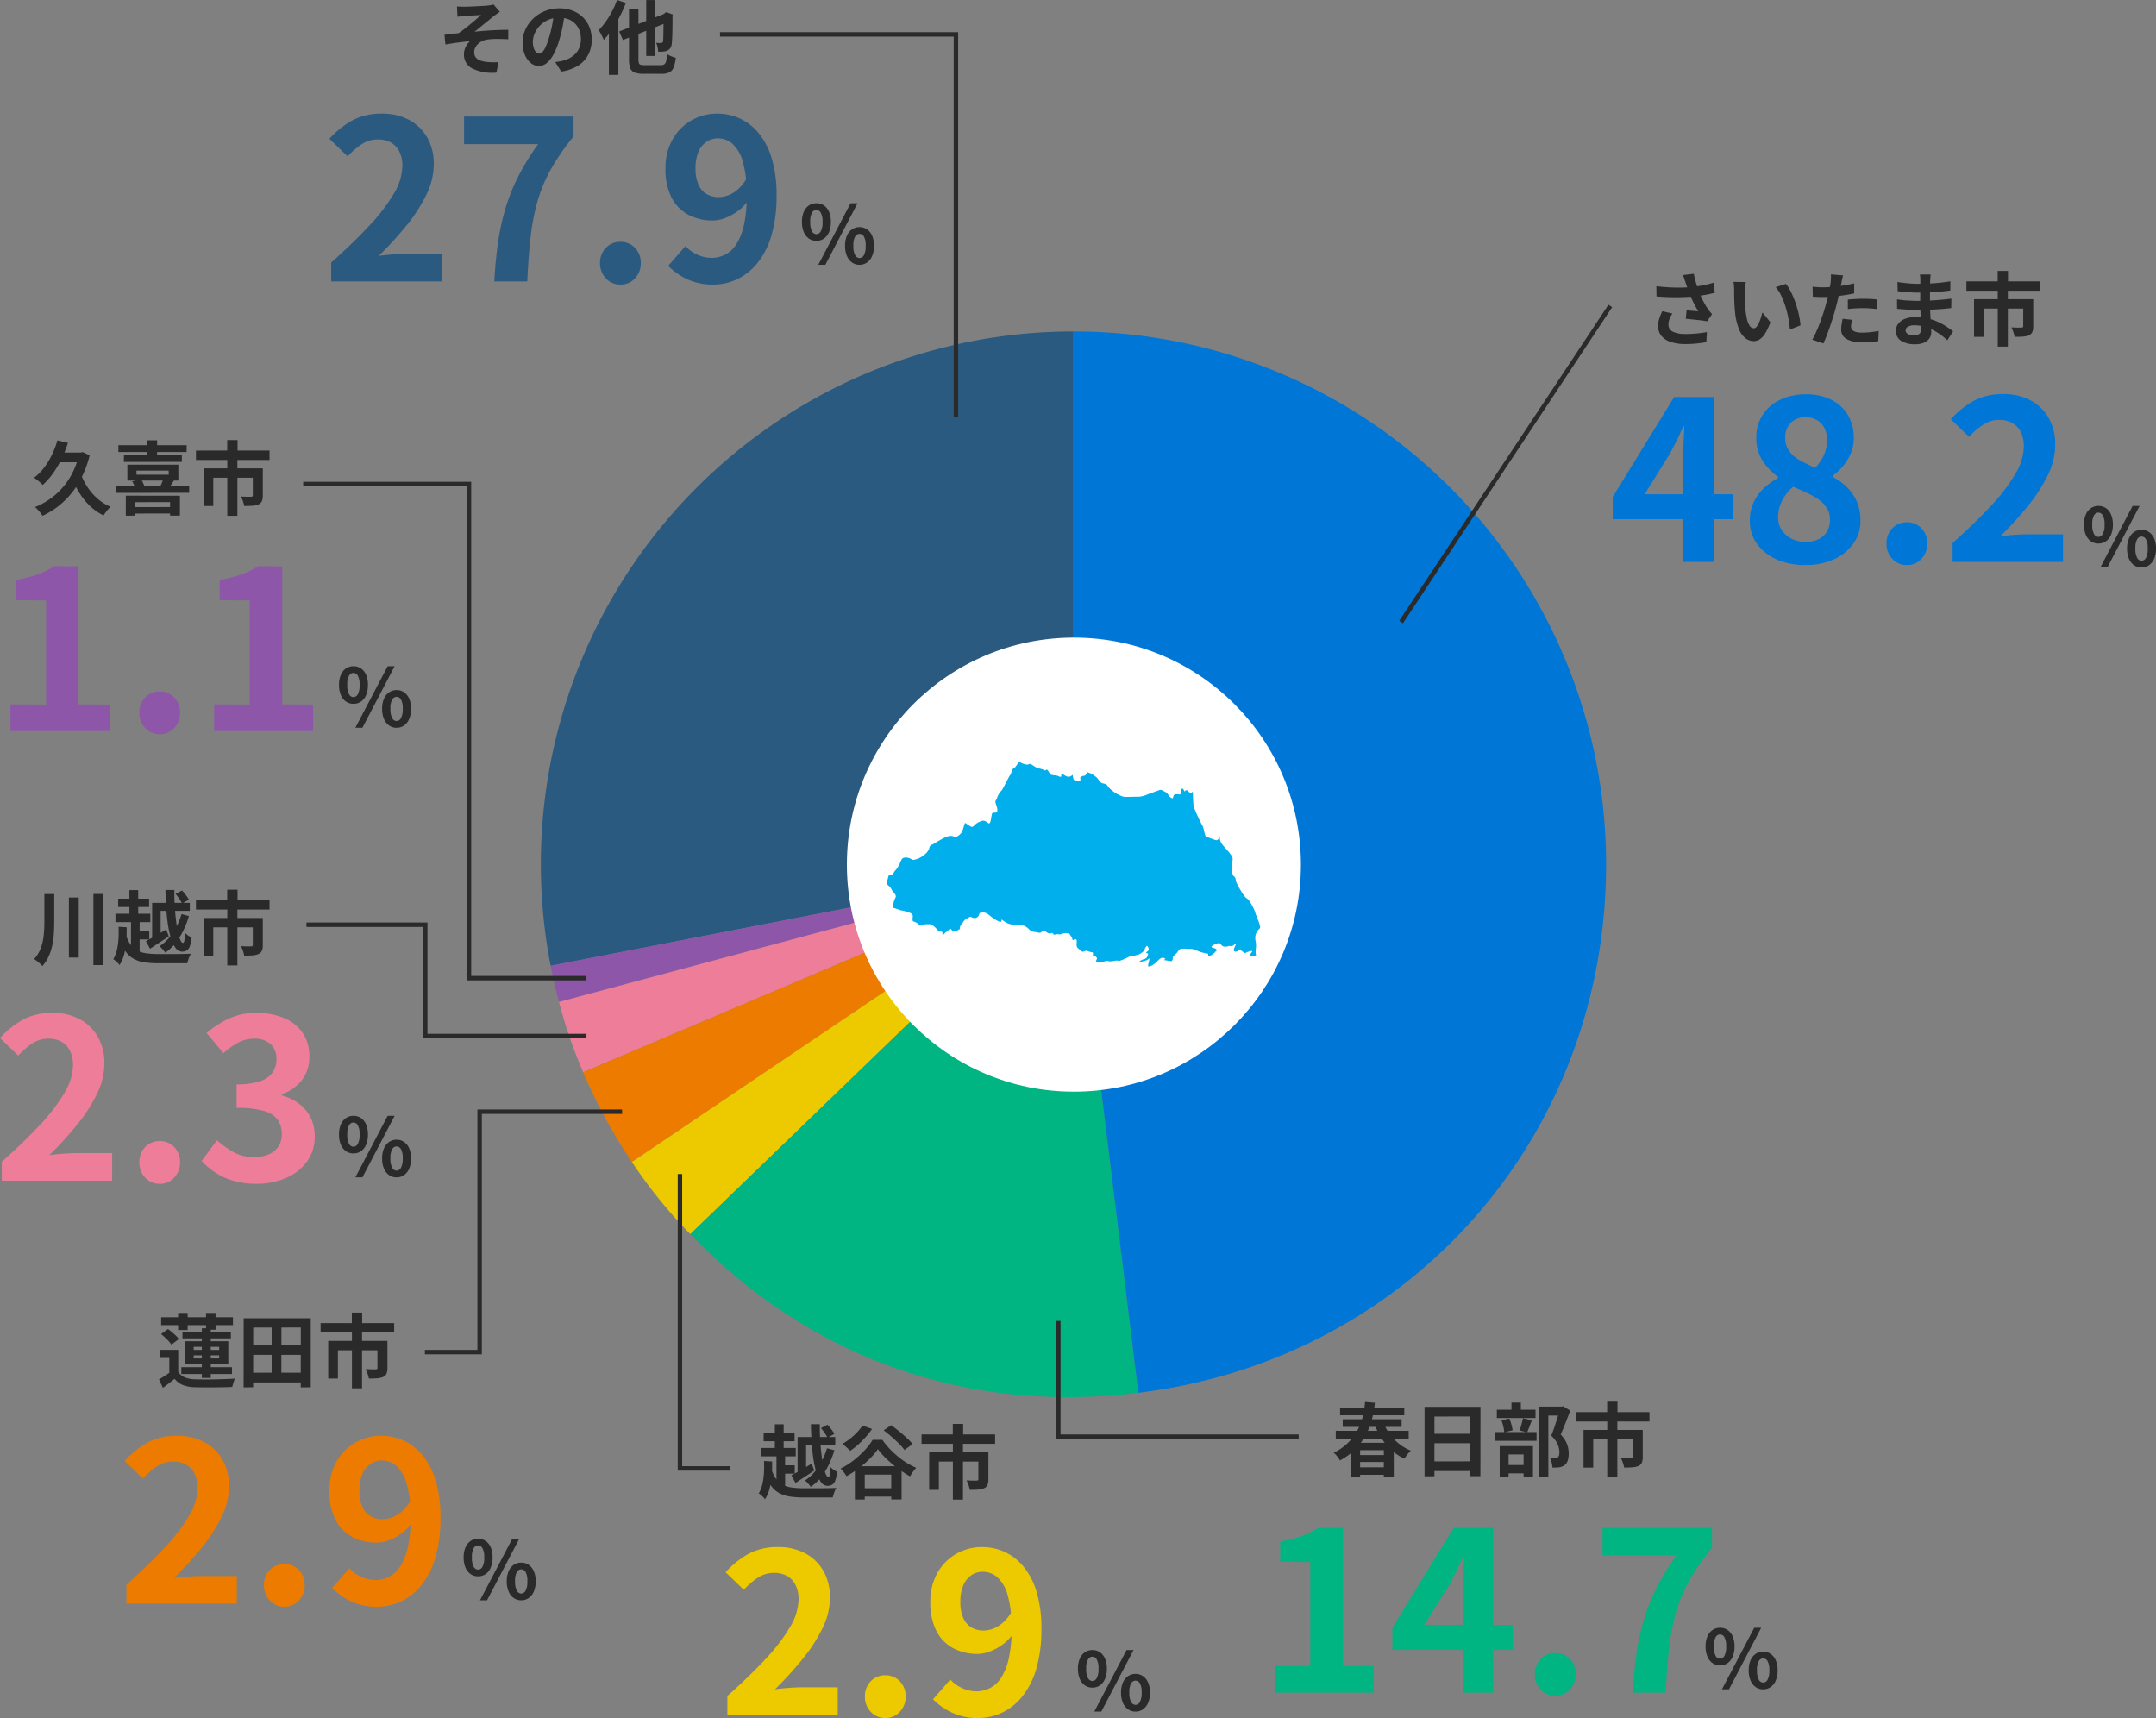 <svg xmlns="http://www.w3.org/2000/svg" xmlns:xlink="http://www.w3.org/1999/xlink" width="484.341" height="385.928" viewBox="0 0 484.341 385.928">
  <rect x="0" y="0" width="484.341" height="385.928" fill="#808080" stroke="none"/>
  <defs>
    <clipPath id="clip-path">
      <rect id="長方形_5789" data-name="長方形 5789" width="239.785" height="239.855" fill="none"/>
    </clipPath>
    <clipPath id="clip-path-2">
      <rect id="長方形_5800" data-name="長方形 5800" width="83.853" height="45.87" fill="#00afec"/>
    </clipPath>
  </defs>
  <g id="town_img" transform="translate(-523.75 -2590.772)">
    <g id="グループ_11972" data-name="グループ 11972">
      <g id="グループ_11935" data-name="グループ 11935" transform="translate(645 2665)" clip-path="url(#clip-path)">
        <path id="パス_50071" data-name="パス 50071" d="M119.926,119.9,2.47,142.736A119.655,119.655,0,0,1,119.926.25Z" transform="translate(-0.023 -0.023)" fill="#2b5a81"/>
        <path id="パス_50072" data-name="パス 50072" d="M119.926,119.9,2.47,142.736A119.655,119.655,0,0,1,119.926.25Z" transform="translate(-0.023 -0.023)" fill="none"/>
        <path id="パス_50073" data-name="パス 50073" d="M120.148,131.846,4.571,162.814c-.752-2.808-1.324-5.283-1.879-8.137Z" transform="translate(-0.244 -11.964)" fill="#8e56a8"/>
        <path id="パス_50074" data-name="パス 50074" d="M120.148,131.846,4.571,162.814c-.752-2.808-1.324-5.283-1.879-8.137Z" transform="translate(-0.244 -11.964)" fill="none"/>
        <path id="パス_50075" data-name="パス 50075" d="M120.335,131.846,10.194,178.6a109.678,109.678,0,0,1-5.436-15.785Z" transform="translate(-0.432 -11.964)" fill="#ed7d98"/>
        <path id="パス_50076" data-name="パス 50076" d="M120.335,131.846,10.194,178.6a109.678,109.678,0,0,1-5.436-15.785Z" transform="translate(-0.432 -11.964)" fill="none"/>
        <path id="パス_50077" data-name="パス 50077" d="M120.878,131.846l-99.2,66.909A119.627,119.627,0,0,1,10.736,178.6Z" transform="translate(-0.974 -11.964)" fill="#ed7b00"/>
        <path id="パス_50078" data-name="パス 50078" d="M120.878,131.846l-99.2,66.909A119.627,119.627,0,0,1,10.736,178.6Z" transform="translate(-0.974 -11.964)" fill="none"/>
        <path id="パス_50079" data-name="パス 50079" d="M121.97,131.846,35.9,214.965a108.782,108.782,0,0,1-13.126-16.209Z" transform="translate(-2.066 -11.964)" fill="#edc900"/>
        <path id="パス_50080" data-name="パス 50080" d="M121.97,131.846,35.9,214.965a108.782,108.782,0,0,1-13.126-16.209Z" transform="translate(-2.066 -11.964)" fill="none"/>
        <path id="パス_50081" data-name="パス 50081" d="M123.28,131.846l14.582,118.763c-38.567,4.735-73.662-7.692-100.654-35.644Z" transform="translate(-3.376 -11.964)" fill="#00b582"/>
        <path id="パス_50082" data-name="パス 50082" d="M123.28,131.846l14.582,118.763c-38.567,4.735-73.662-7.692-100.654-35.644Z" transform="translate(-3.376 -11.964)" fill="none"/>
        <path id="パス_50083" data-name="パス 50083" d="M131.87,119.9V.25A119.655,119.655,0,0,1,251.524,119.9c0,61.325-44.2,111.288-105.073,118.763Z" transform="translate(-11.966 -0.023)" fill="#0076d6"/>
        <path id="パス_50084" data-name="パス 50084" d="M131.87,119.9V.25A119.655,119.655,0,0,1,251.524,119.9c0,61.325-44.2,111.288-105.073,118.763Z" transform="translate(-11.966 -0.023)" fill="none"/>
      </g>
      <circle id="楕円形_107" data-name="楕円形 107" cx="51" cy="51" r="51" transform="translate(714 2734)" fill="#fff"/>
      <g id="グループ_11947" data-name="グループ 11947" transform="translate(723 2762)">
        <g id="グループ_11946" data-name="グループ 11946" transform="translate(0 0)" clip-path="url(#clip-path-2)">
          <path id="パス_50130" data-name="パス 50130" d="M68.087,6.965c-.116-.044-.366-.675-.8-.672s-.316.456-.457.211-.365-.745-.585-.557-.144,1.3-.439,1.285-1.058-.172-1.3.113-.212.872-.433.747a1.893,1.893,0,0,1-.75-.573,1.807,1.807,0,0,0-.847-.879c-.538-.267-.846-.55-1.274-.383-.443.165-1.845.67-2.615.942a5.524,5.524,0,0,1-2.012.545c-.722-.023-2.925.1-3.459,0a8.157,8.157,0,0,1-2.9-1.7c-.914-.846-.526-1.037-1.544-1.259s-.944-.775-1.5-1.306a5.423,5.423,0,0,0-2.085-1.232c-.211.062-.38.791-.794.791s-.944.357-.873.539c.068.159.068.6-.022.6s-1.112.112-1.379-.22-.211-1.187-.392-1.093a1.06,1.06,0,0,1-1.276.292c-.769-.337-1.04-.7-1.135-.511s.09.8-.411.6a2.936,2.936,0,0,0-1.021-.306c-.284,0-.961-.057-1.133-.3s-.6-1.185-.861-.943-.295.157-.732-.049c-.436-.222-.654-.125-1.352-.418s-1.163-.8-1.576-.844-.117.288-1.105.065S29.887-.195,29.569.1s-.62,1.021-1.089,1.276c-.455.271-.455.388-.46.622a2.536,2.536,0,0,1-.488,1.1c-.236.338-1.351,2.68-1.761,3.234a4.421,4.421,0,0,0-1.024,1.643c-.089.585-.58.529-.291,1.336.291.791.534,1.681.163,1.93-.353.244-.841-.131-1.006.31s-.273,2.178-.633,2.181-.745-.682-1.479-.593a4,4,0,0,0-1.982,1.143c-.3.36-.49.328-1.26-.195-.772-.538-.7-.589-.894.018a10.116,10.116,0,0,1-.56,1.639c-.222.366-1.14,1.183-1.566,1.039A2.006,2.006,0,0,0,14,16.555a8.2,8.2,0,0,0-2.082.937c-.874.46-1.479.916-1.834,1.042a.786.786,0,0,0-.554.728A2.793,2.793,0,0,1,8.7,20.535a6.173,6.173,0,0,1-1.648,1.093c-.745.236-1.232.429-1.5.186a2.345,2.345,0,0,0-1.654-.389c-.462.146-.488.193-.783.773A7.014,7.014,0,0,1,2,24.181c-.555.552-.532,1.013-.9,1.034-.353.025-.653-.151-.819.631-.167.764-.548,1.383.037,1.84s.55.657.889,1.177,1,.925.709,1.563a4.136,4.136,0,0,0-.507,2.1l-.033.167a14.94,14.94,0,0,1,1.644.545,10.7,10.7,0,0,1,2.351.672c.711.415.319.9.388,1.452s.13.316.517.515a2.586,2.586,0,0,1,.834.517.524.524,0,0,0,.709.133A6.17,6.17,0,0,1,9.552,36.4c.485-.037.652.163,1,.445a7.319,7.319,0,0,1,.968,1c.23.295.517.131.771.2s.155.519.2.642c.027.135.411-.053.543-.348s.033.13.773-.612.52,0,1.032.229,1.561-.515,1.561-.515a1.388,1.388,0,0,1,.341-1.051c.42-.452.48-.842,1.059-1.184s.946-.608,1.1-.466a1.39,1.39,0,0,0,1,.239,1.03,1.03,0,0,0,.741-.58c.163-.373.03-.629.685-.637a1.9,1.9,0,0,1,1.5.454,13.541,13.541,0,0,0,1.681,1.213c.209.13.873.52,1.112.4s-.116-.736.443-.313a4,4,0,0,0,2.1.947c1.137.187,1.453-.137,2.08.055a3.783,3.783,0,0,1,1.578.888,2.011,2.011,0,0,0,1.367.724c.578.025,1.11.341,1.447.054s.764-.507.9-.323.257.323.782.564.395-.16.822-.053.051.492.687.314.966.107,1.337-.1a2.427,2.427,0,0,1,1.789-.051c.315.236.156.264.475.631s.154.912.418.764.6-.394.759.033-.264,1.337.32,1.814.912.9,1.2.761.866-.269.915-.163a3.591,3.591,0,0,0,1.086.319c.292.06.135.554.126.66s.664.263.664.263.415.447.234.631-.267.815.14.714c.39-.111.856.163,1.357-.125a1.627,1.627,0,0,1,1.319-.109,8.762,8.762,0,0,0,1.522-.181c.608-.026.478.232,1.529-.209s1.323-.657,1.581-.732a12.533,12.533,0,0,0,2-.426c.448-.226,1.154-.684,1.258-1.047s.513-1.083.695-.814.389.849.181,1c-.213.164-.661.447-.422.53s.443.031.319.423-.3.837-.77.919-1.6.764-1.026.657a9.15,9.15,0,0,0,1.5-.369c.315-.131.682-.652.633-.209s-.529,1.731-.111,1.606a2.525,2.525,0,0,0,1.056-.469c.787-.483,1.316-1.425,1.92-1.473s.74.287.74.287-.663.213-.218.234,1.028.241,1.293.213.323.135.5-.257-.16-.606.577-1.186.687-1.18,1.372-1.312,1.5.08,2.057,0a3.371,3.371,0,0,1,1.553.424,9.2,9.2,0,0,0,2.228.634c.53-.024-.078.837.5.552a3.187,3.187,0,0,0,1.26-.837c.236-.343.713-.452.19-.766s-1.163-.241-.9-.58,1.553-.844,1.76-.685.612.715.842.713a1.644,1.644,0,0,0,1-.021c.448-.218.787.124,1.232-.206.453-.346.687-.48.531-.107s-.8,1.424-.078,1.5.735-.657,1.051-.442,1.1.92,1.263.738,1.683-.656,1.467-.318-.81,1.044-.26,1.048.808.2,1.117-.1c-.011-.137-.028-.283-.056-.474-.13-.9.259-1.552-.062-2.974a2.825,2.825,0,0,1,.975-2.7c.383-.386-.9-2.967-1.024-3.543s-1.29-2.906-1.87-3.169-1.8-2.447-2.251-3.352-.063-1.1-.713-1.675-.382-2.773-.245-3.674-1.293-2.13-2.255-3.352c-.842-1.075-.609-1.794-.534-1.961-.048.112-.46.986-.88.925-.46-.069-1.936-.714-2.26-.782s-.511-1.8-.769-2.318a35.888,35.888,0,0,1-2.057-4.456c-.131-.768-.186-3.344-.186-3.344s-.527.408-.648.358" transform="translate(0 0)" fill="#00afec"/>
        </g>
      </g>
    </g>
    <g id="グループ_11971" data-name="グループ 11971">
      <g id="グループ_11970" data-name="グループ 11970">
        <path id="パス_50144" data-name="パス 50144" d="M-35.6-12.78q-.108-.306-.252-.756t-.324-.9l2.43-.288q.144.7.324,1.395t.4,1.35q.216.657.432,1.233a18.2,18.2,0,0,0,.981,2.187,15.991,15.991,0,0,0,1,1.683q.234.342.477.639t.5.567l-1.116,1.62q-.378-.072-.954-.153t-1.251-.153l-1.35-.144q-.675-.072-1.233-.108l.18-1.908q.45.036.954.081t.945.081q.441.036.729.054-.324-.522-.684-1.188t-.7-1.4q-.342-.729-.63-1.467-.288-.756-.495-1.368T-35.6-12.78Zm-6.552.846q1.674.2,3.15.27t2.754.036q1.278-.036,2.34-.162.828-.108,1.611-.234t1.548-.306q.765-.18,1.449-.4l.288,2.268q-.594.162-1.287.306t-1.431.261q-.738.117-1.458.207-1.818.2-4,.234t-4.932-.18Zm3.6,6.138A6.618,6.618,0,0,0-39.2-4.563a3.29,3.29,0,0,0-.234,1.2,1.726,1.726,0,0,0,.99,1.647,6.269,6.269,0,0,0,2.826.513,25.709,25.709,0,0,0,2.673-.126q1.2-.126,2.151-.306L-30.924.63q-.756.144-1.971.288a24.783,24.783,0,0,1-2.871.144A10.171,10.171,0,0,1-38.934.585,4.454,4.454,0,0,1-41.022-.783,3.36,3.36,0,0,1-41.76-2.97,5.582,5.582,0,0,1-41.517-4.6a10.594,10.594,0,0,1,.711-1.719ZM-22.05-12.87a6.832,6.832,0,0,0-.117.738q-.045.414-.072.81t-.027.648q-.018.594-.009,1.224t.036,1.287q.027.657.081,1.3a17.309,17.309,0,0,0,.36,2.286,4.606,4.606,0,0,0,.612,1.539,1.124,1.124,0,0,0,.954.549.824.824,0,0,0,.6-.342,3.538,3.538,0,0,0,.54-.891,10.578,10.578,0,0,0,.432-1.161q.189-.612.333-1.152l1.8,2.2A14.221,14.221,0,0,1-17.7-1.341,4.229,4.229,0,0,1-18.918-.009,2.481,2.481,0,0,1-20.286.4a3.046,3.046,0,0,1-1.845-.648,4.924,4.924,0,0,1-1.485-2.1A13.844,13.844,0,0,1-24.48-6.21q-.09-.828-.135-1.746T-24.669-9.7q-.009-.828-.009-1.368,0-.378-.036-.9a9.2,9.2,0,0,0-.108-.936Zm9,.414a8.945,8.945,0,0,1,.972,1.494,18.327,18.327,0,0,1,.864,1.89q.4,1.008.7,2.061t.5,2.052a15.238,15.238,0,0,1,.243,1.827l-2.376.918q-.09-1.1-.324-2.394a23.537,23.537,0,0,0-.63-2.61A18.206,18.206,0,0,0-14.049-9.7a8.6,8.6,0,0,0-1.287-2.016ZM-.2-14.364q-.108.36-.216.882t-.162.81q-.126.612-.315,1.494T-1.3-9.306q-.225.99-.459,1.89Q-2-6.462-2.34-5.355t-.729,2.25q-.387,1.143-.783,2.178T-4.626.918l-2.5-.846q.4-.684.846-1.665t.873-2.115q.423-1.134.783-2.25t.612-2.07q.18-.63.342-1.3t.288-1.3q.126-.63.225-1.179t.153-.963q.054-.5.072-1.008a5.546,5.546,0,0,0-.018-.81Zm-4.59,2.682q1.1,0,2.286-.108T-.108-12.1q1.206-.2,2.394-.468v2.25q-1.116.252-2.376.432T-2.574-9.6q-1.224.1-2.25.1-.648,0-1.17-.027T-7-9.576l-.054-2.25q.7.072,1.206.108T-4.788-11.682ZM.864-8.928Q1.62-9,2.538-9.054T4.32-9.108q.774,0,1.575.036t1.593.126l-.054,2.16q-.666-.09-1.467-.153T4.338-7q-.918,0-1.773.045T.864-6.8Zm.972,4.536a7.85,7.85,0,0,0-.18.783,4.126,4.126,0,0,0-.072.711,1.191,1.191,0,0,0,.126.54,1.194,1.194,0,0,0,.4.441,2.127,2.127,0,0,0,.747.3,5.546,5.546,0,0,0,1.2.108,17.363,17.363,0,0,0,1.845-.1q.927-.1,1.9-.279L7.7.414Q6.948.5,6.03.585t-2,.081A6.592,6.592,0,0,1,.567-.081,2.36,2.36,0,0,1-.63-2.2,7.341,7.341,0,0,1-.522-3.438q.108-.63.216-1.17Zm17.64-10.17q-.036.27-.063.6t-.045.675q-.018.36-.036.963T19.314-11v2.7q0,.756.036,1.683t.1,1.872q.063.945.108,1.764T19.6-1.62a2.508,2.508,0,0,1-.4,1.377,2.676,2.676,0,0,1-1.179.981,4.723,4.723,0,0,1-1.971.36A5.641,5.641,0,0,1,12.78.306a2.561,2.561,0,0,1-1.116-2.214,2.574,2.574,0,0,1,.531-1.611,3.489,3.489,0,0,1,1.53-1.089A6.466,6.466,0,0,1,16.11-5a11.6,11.6,0,0,1,2.763.315,12.273,12.273,0,0,1,2.349.819,14.528,14.528,0,0,1,1.89,1.062q.828.558,1.4,1.008L23.22.216A15.909,15.909,0,0,0,21.771-.99a12.592,12.592,0,0,0-1.746-1.08,10.717,10.717,0,0,0-2-.783,8.152,8.152,0,0,0-2.223-.3,2.715,2.715,0,0,0-1.449.324.933.933,0,0,0-.513.792.884.884,0,0,0,.216.594,1.306,1.306,0,0,0,.63.378,3.649,3.649,0,0,0,1.044.126,2.864,2.864,0,0,0,.837-.108,1,1,0,0,0,.549-.4,1.418,1.418,0,0,0,.2-.81q0-.4-.027-1.134t-.063-1.629q-.036-.891-.072-1.755T17.118-8.3q0-.648.009-1.359t.009-1.413q0-.7.009-1.287t.009-.963q0-.252-.027-.621a4.647,4.647,0,0,0-.081-.621Zm-7.47,1.692q.486.072,1.08.144t1.215.135q.621.063,1.179.09t.972.027q1.836,0,3.663-.117t3.789-.441l-.018,2.07q-.918.126-2.124.234t-2.565.171q-1.359.063-2.727.063-.558,0-1.377-.045t-1.629-.126q-.81-.081-1.4-.153Zm-.09,3.888q.432.072,1.026.144t1.215.108q.621.036,1.179.063t.918.027q1.674,0,3.033-.072t2.547-.18Q23.022-9,24.12-9.144L24.1-7.02q-.936.108-1.809.18t-1.782.126q-.909.054-1.953.072t-2.34.018q-.522,0-1.3-.027t-1.575-.081q-.8-.054-1.413-.126Zm22.608-6.39h2.322v3.654H34.524Zm.018,4.338H36.81V1.638H34.542ZM27.5-13.014H44.028v2.106H27.5Zm1.71,4H41.076v2.106H31.392V-.558H29.214Zm11.052,0h2.25V-2.9a3.18,3.18,0,0,1-.207,1.251,1.426,1.426,0,0,1-.765.729,4.083,4.083,0,0,1-1.359.306q-.783.054-1.845.054a6.1,6.1,0,0,0-.288-1.08,9.233,9.233,0,0,0-.432-1.044l.909.036q.459.018.828.018h.495a.694.694,0,0,0,.324-.081.279.279,0,0,0,.09-.243Z" transform="translate(938 2667)" fill="#2a2a2a"/>
        <path id="パス_50143" data-name="パス 50143" d="M16.85,0V-22.75q0-1.6.1-3.825t.2-3.875H16.9q-.65,1.5-1.4,3T13.95-24.4L8.2-15.2H28.1v5.6H1.05v-5l13.8-22.45H23.7V0Zm27.4.7A15.421,15.421,0,0,1,37.9-.55a10.7,10.7,0,0,1-4.425-3.5A8.572,8.572,0,0,1,31.85-9.2a9.665,9.665,0,0,1,.875-4.225A10.492,10.492,0,0,1,35.05-16.6a14.712,14.712,0,0,1,3.15-2.25v-.25a13.365,13.365,0,0,1-3.5-3.675,9.169,9.169,0,0,1-1.4-5.075,9.232,9.232,0,0,1,1.45-5.2,9.559,9.559,0,0,1,3.975-3.4,13.178,13.178,0,0,1,5.725-1.2,12.4,12.4,0,0,1,5.7,1.225A9.038,9.038,0,0,1,53.875-33,9.887,9.887,0,0,1,55.2-27.8a8.657,8.657,0,0,1-.675,3.4,11.154,11.154,0,0,1-1.75,2.875A12.927,12.927,0,0,1,50.45-19.35v.25a13.225,13.225,0,0,1,3.15,2.25,10.38,10.38,0,0,1,2.25,3.225A10.64,10.64,0,0,1,56.7-9.2a8.6,8.6,0,0,1-1.575,5.05A10.693,10.693,0,0,1,50.75-.6,15.287,15.287,0,0,1,44.25.7Zm2.3-21.85a10.251,10.251,0,0,0,2-3,8.2,8.2,0,0,0,.65-3.2,6.008,6.008,0,0,0-.575-2.675A4.229,4.229,0,0,0,46.95-31.85a5.12,5.12,0,0,0-2.65-.65,4.542,4.542,0,0,0-3.2,1.2,4.462,4.462,0,0,0-1.3,3.45,4.9,4.9,0,0,0,.875,2.925,7.358,7.358,0,0,0,2.425,2.1A33.36,33.36,0,0,0,46.55-21.15ZM44.4-4.5a6.579,6.579,0,0,0,2.825-.575,4.435,4.435,0,0,0,1.925-1.7,4.961,4.961,0,0,0,.7-2.675,4.934,4.934,0,0,0-.625-2.525,6.4,6.4,0,0,0-1.725-1.9A14.652,14.652,0,0,0,44.9-15.4q-1.5-.7-3.3-1.5a10.092,10.092,0,0,0-2.45,3.025A8.083,8.083,0,0,0,38.2-10a5.024,5.024,0,0,0,.825,2.875A5.693,5.693,0,0,0,41.25-5.2,6.946,6.946,0,0,0,44.4-4.5ZM67.15.7a4.307,4.307,0,0,1-3.3-1.4,4.815,4.815,0,0,1-1.3-3.4,4.77,4.77,0,0,1,1.3-3.45,4.385,4.385,0,0,1,3.3-1.35A4.326,4.326,0,0,1,70.4-7.55,4.77,4.77,0,0,1,71.7-4.1,4.815,4.815,0,0,1,70.4-.7,4.251,4.251,0,0,1,67.15.7ZM77.4,0V-4.25q5.05-4.5,8.625-8.35A40.076,40.076,0,0,0,91.5-19.775a12.586,12.586,0,0,0,1.9-6.175,7.185,7.185,0,0,0-.65-3.15,4.729,4.729,0,0,0-1.875-2.075A5.849,5.849,0,0,0,87.85-31.9a6.454,6.454,0,0,0-3.675,1.125A16.635,16.635,0,0,0,81.1-28.1L77-32.05a20.089,20.089,0,0,1,5.325-4.225A13.8,13.8,0,0,1,88.8-37.7a12.643,12.643,0,0,1,6.125,1.425A10.169,10.169,0,0,1,99-32.3a11.935,11.935,0,0,1,1.45,6,15.642,15.642,0,0,1-1.675,6.825A35.539,35.539,0,0,1,94.3-12.55a82.935,82.935,0,0,1-6.2,6.8q1.45-.2,3.125-.325T94.2-6.2h8V0Z" transform="translate(885 2717)" fill="#0076d6"/>
        <path id="パス_50164" data-name="パス 50164" d="M0,71,47,0" transform="translate(838.5 2659.5)" fill="none" stroke="#2a2a2a" stroke-width="1"/>
        <path id="パス_50145" data-name="パス 50145" d="M-4.851-5.13a2.9,2.9,0,0,1-1.674-.5A3.3,3.3,0,0,1-7.677-7.092a5.721,5.721,0,0,1-.414-2.286,5.59,5.59,0,0,1,.414-2.268,3.252,3.252,0,0,1,1.152-1.431,2.936,2.936,0,0,1,1.674-.495,2.955,2.955,0,0,1,1.7.495,3.277,3.277,0,0,1,1.143,1.431,5.59,5.59,0,0,1,.414,2.268,5.721,5.721,0,0,1-.414,2.286A3.325,3.325,0,0,1-3.15-5.634,2.917,2.917,0,0,1-4.851-5.13Zm0-1.494a1.161,1.161,0,0,0,.981-.639,4.125,4.125,0,0,0,.4-2.115,3.973,3.973,0,0,0-.4-2.079,1.165,1.165,0,0,0-.981-.621,1.165,1.165,0,0,0-.981.621,3.973,3.973,0,0,0-.4,2.079,4.125,4.125,0,0,0,.4,2.115A1.161,1.161,0,0,0-4.851-6.624ZM-4.419.252,2.835-13.572H4.4L-2.835.252Zm9.27,0a2.887,2.887,0,0,1-1.683-.5A3.385,3.385,0,0,1,2.016-1.71,5.614,5.614,0,0,1,1.593-4a5.535,5.535,0,0,1,.423-2.286A3.336,3.336,0,0,1,3.168-7.713a2.924,2.924,0,0,1,1.683-.495,2.894,2.894,0,0,1,1.665.495A3.336,3.336,0,0,1,7.668-6.282,5.535,5.535,0,0,1,8.091-4,5.614,5.614,0,0,1,7.668-1.71,3.385,3.385,0,0,1,6.516-.252,2.857,2.857,0,0,1,4.851.252Zm0-1.512A1.141,1.141,0,0,0,5.823-1.9a4.156,4.156,0,0,0,.4-2.1,4.036,4.036,0,0,0-.4-2.1,1.148,1.148,0,0,0-.972-.6,1.161,1.161,0,0,0-.99.6,4.036,4.036,0,0,0-.4,2.1,4.156,4.156,0,0,0,.4,2.1A1.153,1.153,0,0,0,4.851-1.26Z" transform="translate(1000 2718)" fill="#2a2a2a"/>
      </g>
      <g id="グループ_11964" data-name="グループ 11964">
        <g id="グループ_11963" data-name="グループ 11963">
          <path id="パス_50089" data-name="パス 50089" d="M53,86V0H0" transform="translate(685.5 2598.5)" fill="none" stroke="#2a2a2a" stroke-width="1"/>
        </g>
        <g id="グループ_11975" data-name="グループ 11975">
          <path id="パス_50162" data-name="パス 50162" d="M-22.59-13.77l.846.036q.414.018.864.018.252,0,.738-.018l1.125-.045q.639-.027,1.3-.063t1.206-.072q.549-.036.891-.072.45-.054.756-.108a2.541,2.541,0,0,0,.486-.126l1.422,1.656q-.288.18-.711.477t-.711.513q-.378.306-.81.666t-.891.729q-.459.369-.909.738t-.873.72q-.423.351-.8.621,1.206-.126,2.547-.225t2.646-.153q1.3-.054,2.4-.054v2.124q-1.278-.072-2.538-.072a14.285,14.285,0,0,0-2.088.126,3.755,3.755,0,0,0-1.17.324,3.791,3.791,0,0,0-.963.639,2.9,2.9,0,0,0-.657.864,2.318,2.318,0,0,0-.234,1.035,1.851,1.851,0,0,0,.342,1.152,2.1,2.1,0,0,0,.963.684A5.894,5.894,0,0,0-16-1.332a13.088,13.088,0,0,0,1.512.09q.738,0,1.242-.036l-.486,2.358a10.437,10.437,0,0,1-5.373-.9,3.491,3.491,0,0,1-1.917-3.294A3.225,3.225,0,0,1-20.835-4.2a4.531,4.531,0,0,1,.486-.981,4.392,4.392,0,0,1,.639-.774q-1.242.09-2.673.288t-2.8.432L-25.4-7.416q.72-.072,1.584-.18t1.584-.18q.594-.4,1.3-.936t1.4-1.125q.7-.585,1.323-1.116t1.035-.909q-.216.018-.585.036t-.81.045l-.891.054q-.45.027-.819.054l-.585.045q-.342.018-.765.063t-.855.1ZM1.638-12.33q-.18,1.368-.468,2.916A28.367,28.367,0,0,1,.4-6.282,16.089,16.089,0,0,1-.828-3.15,6.866,6.866,0,0,1-2.367-1.125a2.764,2.764,0,0,1-1.827.711,2.849,2.849,0,0,1-1.827-.675A4.61,4.61,0,0,1-7.353-2.952a6.965,6.965,0,0,1-.5-2.7A7.05,7.05,0,0,1-7.218-8.6a7.853,7.853,0,0,1,1.755-2.457,8.321,8.321,0,0,1,2.628-1.683,8.533,8.533,0,0,1,3.249-.612,8.01,8.01,0,0,1,3.015.54,6.786,6.786,0,0,1,2.295,1.494A6.485,6.485,0,0,1,7.182-9.09a7.439,7.439,0,0,1,.5,2.754,7.248,7.248,0,0,1-.774,3.384A6.4,6.4,0,0,1,4.617-.486,9.841,9.841,0,0,1,.828.846L-.522-1.3Q0-1.35.4-1.422t.756-.162A6.85,6.85,0,0,0,2.763-2.2a5.028,5.028,0,0,0,1.3-1.008,4.41,4.41,0,0,0,.873-1.413,4.877,4.877,0,0,0,.315-1.782,5.6,5.6,0,0,0-.324-1.944,4.377,4.377,0,0,0-.954-1.539A4.2,4.2,0,0,0,2.448-10.9a5.669,5.669,0,0,0-2.07-.351,5.935,5.935,0,0,0-2.538.513A5.941,5.941,0,0,0-4.014-9.414,5.809,5.809,0,0,0-5.157-7.668a4.665,4.665,0,0,0-.387,1.782,4.5,4.5,0,0,0,.216,1.5,2.275,2.275,0,0,0,.531.9.972.972,0,0,0,.675.3,1.052,1.052,0,0,0,.747-.387,4.317,4.317,0,0,0,.729-1.179,15.951,15.951,0,0,0,.72-2,24.585,24.585,0,0,0,.7-2.772A28.211,28.211,0,0,0-.81-12.4Zm18.288-2.88H21.96V-2.664H19.926ZM13.842-8.154,24.534-12.33l.828,1.872L14.688-6.246Zm2.214-5.13H18.18v11.43a2.5,2.5,0,0,0,.1.81.571.571,0,0,0,.4.36,3.2,3.2,0,0,0,.873.09h3.636a1.366,1.366,0,0,0,.81-.2,1.22,1.22,0,0,0,.4-.729,11.645,11.645,0,0,0,.216-1.557,4.868,4.868,0,0,0,.927.486,6.984,6.984,0,0,0,1.017.342,8.229,8.229,0,0,1-.459,2.133,2.107,2.107,0,0,1-.954,1.125,3.8,3.8,0,0,1-1.773.342h-4a5.775,5.775,0,0,1-2.016-.279A1.712,1.712,0,0,1,16.344.09a5.269,5.269,0,0,1-.288-1.944Zm7.758,1.314H23.67l.378-.27.378-.27,1.476.558-.072.342q0,1.566-.018,2.8t-.054,2.07q-.036.837-.09,1.233a2.162,2.162,0,0,1-.315,1.062,1.67,1.67,0,0,1-.693.576,3.085,3.085,0,0,1-.99.225,9.288,9.288,0,0,1-1.062.027,6.336,6.336,0,0,0-.144-1.044A3.241,3.241,0,0,0,22.14-5.6q.306.018.63.027t.486.009a.469.469,0,0,0,.288-.081.555.555,0,0,0,.162-.333,8.253,8.253,0,0,0,.054-.9q.018-.684.036-1.944T23.814-11.97ZM13.356-15.228l2,.648a29.353,29.353,0,0,1-1.368,3.042,28.84,28.84,0,0,1-1.71,2.889,18.59,18.59,0,0,1-1.89,2.385,6.393,6.393,0,0,0-.3-.666q-.207-.414-.432-.837t-.4-.693a15.692,15.692,0,0,0,1.575-1.908,21,21,0,0,0,1.422-2.322A18.166,18.166,0,0,0,13.356-15.228Zm-1.818,4.986,2.106-2.124.018.018V1.584H11.538Z" transform="translate(649 2606)" fill="#2a2a2a"/>
          <path id="パス_50161" data-name="パス 50161" d="M2.15,0V-4.25q5.05-4.5,8.625-8.35a40.075,40.075,0,0,0,5.475-7.175,12.586,12.586,0,0,0,1.9-6.175,7.185,7.185,0,0,0-.65-3.15,4.729,4.729,0,0,0-1.875-2.075A5.849,5.849,0,0,0,12.6-31.9a6.454,6.454,0,0,0-3.675,1.125A16.635,16.635,0,0,0,5.85-28.1l-4.1-3.95a20.089,20.089,0,0,1,5.325-4.225A13.8,13.8,0,0,1,13.55-37.7a12.643,12.643,0,0,1,6.125,1.425A10.169,10.169,0,0,1,23.75-32.3a11.935,11.935,0,0,1,1.45,6,15.642,15.642,0,0,1-1.675,6.825A35.539,35.539,0,0,1,19.05-12.55a82.935,82.935,0,0,1-6.2,6.8q1.45-.2,3.125-.325T18.95-6.2h8V0ZM38.8,0q.25-4.8.85-8.875a53.171,53.171,0,0,1,1.7-7.7A43.955,43.955,0,0,1,44.225-23.7a53.171,53.171,0,0,1,4.425-7.15H32v-6.2H56.6v4.5a49.52,49.52,0,0,0-5.175,7.5,34.08,34.08,0,0,0-3,7.3,50.907,50.907,0,0,0-1.5,8Q46.45-5.45,46.2,0ZM67.15.7a4.307,4.307,0,0,1-3.3-1.4,4.815,4.815,0,0,1-1.3-3.4,4.77,4.77,0,0,1,1.3-3.45,4.385,4.385,0,0,1,3.3-1.35A4.326,4.326,0,0,1,70.4-7.55,4.77,4.77,0,0,1,71.7-4.1,4.815,4.815,0,0,1,70.4-.7,4.251,4.251,0,0,1,67.15.7ZM88,.7A13.327,13.327,0,0,1,82.025-.55,15.057,15.057,0,0,1,77.85-3.5l3.9-4.45a7.733,7.733,0,0,0,2.6,1.9,7.587,7.587,0,0,0,3.25.75,6.733,6.733,0,0,0,3.05-.725,6.606,6.606,0,0,0,2.525-2.35,13.292,13.292,0,0,0,1.7-4.325,30.032,30.032,0,0,0,.625-6.65,26.165,26.165,0,0,0-.875-7.55A8.455,8.455,0,0,0,92.3-30.925,4.972,4.972,0,0,0,89-32.15a4.487,4.487,0,0,0-2.5.75,5.082,5.082,0,0,0-1.825,2.25A9.29,9.29,0,0,0,84-25.35a8.622,8.622,0,0,0,.65,3.575,4.609,4.609,0,0,0,1.825,2.125,5.321,5.321,0,0,0,2.775.7,6.407,6.407,0,0,0,3.2-.95,8.761,8.761,0,0,0,3-3.2l.35,4.95a10.034,10.034,0,0,1-2.325,2.35,12.1,12.1,0,0,1-2.825,1.55,7.878,7.878,0,0,1-2.8.55,11.436,11.436,0,0,1-5.45-1.275,9.055,9.055,0,0,1-3.775-3.85A13.768,13.768,0,0,1,77.25-25.35a12.94,12.94,0,0,1,1.6-6.575A11.258,11.258,0,0,1,83.1-36.2a11.573,11.573,0,0,1,5.8-1.5,12.047,12.047,0,0,1,5.025,1.075,12.057,12.057,0,0,1,4.25,3.3,16.136,16.136,0,0,1,2.95,5.7A28.168,28.168,0,0,1,102.2-19.35a31.187,31.187,0,0,1-1.15,9.025A17.792,17.792,0,0,1,97.875-4.1,13.006,13.006,0,0,1,93.3-.475,12.527,12.527,0,0,1,88,.7Z" transform="translate(596 2654)" fill="#2b5a81"/>
          <path id="パス_50163" data-name="パス 50163" d="M-4.851-5.13a2.9,2.9,0,0,1-1.674-.5A3.3,3.3,0,0,1-7.677-7.092a5.721,5.721,0,0,1-.414-2.286,5.59,5.59,0,0,1,.414-2.268,3.252,3.252,0,0,1,1.152-1.431,2.936,2.936,0,0,1,1.674-.495,2.955,2.955,0,0,1,1.7.495,3.277,3.277,0,0,1,1.143,1.431,5.59,5.59,0,0,1,.414,2.268,5.721,5.721,0,0,1-.414,2.286A3.325,3.325,0,0,1-3.15-5.634,2.917,2.917,0,0,1-4.851-5.13Zm0-1.494a1.161,1.161,0,0,0,.981-.639,4.125,4.125,0,0,0,.4-2.115,3.973,3.973,0,0,0-.4-2.079,1.165,1.165,0,0,0-.981-.621,1.165,1.165,0,0,0-.981.621,3.973,3.973,0,0,0-.4,2.079,4.125,4.125,0,0,0,.4,2.115A1.161,1.161,0,0,0-4.851-6.624ZM-4.419.252,2.835-13.572H4.4L-2.835.252Zm9.27,0a2.887,2.887,0,0,1-1.683-.5A3.385,3.385,0,0,1,2.016-1.71,5.614,5.614,0,0,1,1.593-4a5.535,5.535,0,0,1,.423-2.286A3.336,3.336,0,0,1,3.168-7.713a2.924,2.924,0,0,1,1.683-.495,2.894,2.894,0,0,1,1.665.495A3.336,3.336,0,0,1,7.668-6.282,5.535,5.535,0,0,1,8.091-4,5.614,5.614,0,0,1,7.668-1.71,3.385,3.385,0,0,1,6.516-.252,2.857,2.857,0,0,1,4.851.252Zm0-1.512A1.141,1.141,0,0,0,5.823-1.9a4.156,4.156,0,0,0,.4-2.1,4.036,4.036,0,0,0-.4-2.1,1.148,1.148,0,0,0-.972-.6,1.161,1.161,0,0,0-.99.6,4.036,4.036,0,0,0-.4,2.1,4.156,4.156,0,0,0,.4,2.1A1.153,1.153,0,0,0,4.851-1.26Z" transform="translate(712 2650)" fill="#2a2a2a"/>
        </g>
      </g>
      <g id="グループ_11965" data-name="グループ 11965">
        <path id="パス_50158" data-name="パス 50158" d="M-21.348-15.3l2.358.558a26.466,26.466,0,0,1-1.476,3.681A22.638,22.638,0,0,1-22.392-7.83,15.148,15.148,0,0,1-24.66-5.292a5.249,5.249,0,0,0-.549-.54q-.351-.306-.729-.6a7.8,7.8,0,0,0-.666-.477,11.47,11.47,0,0,0,2.223-2.223,16.934,16.934,0,0,0,1.764-2.871A20.681,20.681,0,0,0-21.348-15.3Zm5.256,7.542a14.084,14.084,0,0,0,1.539,3.024,12.667,12.667,0,0,0,2.268,2.565A10.823,10.823,0,0,0-9.4-.378,6.082,6.082,0,0,0-9.954.18q-.306.342-.576.711t-.45.675A12.326,12.326,0,0,1-14.04-.567a14.867,14.867,0,0,1-2.385-2.961A20.2,20.2,0,0,1-18.18-7.146Zm-5.31-4.806h5.688v2.178h-6.75Zm4.878,0h.432l.4-.108,1.584.72a22.686,22.686,0,0,1-2.412,6.084,18.766,18.766,0,0,1-3.663,4.536,17.764,17.764,0,0,1-4.527,2.97,5.4,5.4,0,0,0-.459-.666q-.3-.378-.63-.729a4.671,4.671,0,0,0-.6-.549,16.777,16.777,0,0,0,4.374-2.6,15.824,15.824,0,0,0,3.4-3.924,17.3,17.3,0,0,0,2.106-5.247ZM-4.68-.306,4.842-.324v1.44l-9.5.018Zm-1.3-2.574,12.15.018V1.6H3.96V-1.44l-7.83.018V1.6l-2.124.018ZM-7.65-14.22H7.686l-.018,1.53H-7.65Zm1.242,2.268H6.606v1.476l-13.032.018Zm-1.872,6.8H8.262l-.018,1.62L-8.28-3.51Zm7.128-10.17h2.2l-.018,3.924h-2.2Zm-3.4,9.234,1.98-.486a7.621,7.621,0,0,1,.45.8,3.434,3.434,0,0,1,.288.783l-2.052.576a3.9,3.9,0,0,0-.243-.837A4.734,4.734,0,0,0-4.554-6.084Zm6.966-.522,2.394.342q-.324.54-.657,1t-.585.783L1.692-4.86q.216-.414.414-.891A8,8,0,0,0,2.412-6.606ZM-3.6-8.514l.018.918H3.654l-.018-.918ZM-5.634-9.846H5.814v3.564H-5.634Zm22.428-5.526h2.322v3.654H16.794Zm.018,4.338H19.08V1.638H16.812Zm-7.038-1.98H26.3v2.106H9.774Zm1.71,4H23.346v2.106H13.662V-.558H11.484Zm11.052,0h2.25V-2.9a3.18,3.18,0,0,1-.207,1.251,1.426,1.426,0,0,1-.765.729,4.083,4.083,0,0,1-1.359.306q-.783.054-1.845.054a6.1,6.1,0,0,0-.288-1.08,9.232,9.232,0,0,0-.432-1.044l.909.036q.459.018.828.018h.5a.694.694,0,0,0,.324-.081.279.279,0,0,0,.09-.243Z" transform="translate(558 2705)" fill="#2a2a2a"/>
        <path id="パス_50159" data-name="パス 50159" d="M4.1,0V-6l8,.05v-23.4L5.35-29.4v-4.55a30.214,30.214,0,0,0,4.825-1.225A17.724,17.724,0,0,0,13.95-37.05L19.4-37V-6l6.95.05V0ZM37.65.7a4.307,4.307,0,0,1-3.3-1.4,4.815,4.815,0,0,1-1.3-3.4,4.77,4.77,0,0,1,1.3-3.45,4.385,4.385,0,0,1,3.3-1.35A4.326,4.326,0,0,1,40.9-7.55,4.77,4.77,0,0,1,42.2-4.1,4.815,4.815,0,0,1,40.9-.7,4.251,4.251,0,0,1,37.65.7ZM49.85,0V-6l8,.05v-23.4L51.1-29.4v-4.55a30.214,30.214,0,0,0,4.825-1.225A17.724,17.724,0,0,0,59.7-37.05l5.45.05V-6l6.95.05V0Z" transform="translate(522 2755)" fill="#8e56a8"/>
        <path id="パス_50090" data-name="パス 50090" d="M-21.641,0H15.6V111H42" transform="translate(613.5 2699.5)" fill="none" stroke="#2a2a2a" stroke-width="1"/>
        <path id="パス_50160" data-name="パス 50160" d="M-4.851-5.13a2.9,2.9,0,0,1-1.674-.5A3.3,3.3,0,0,1-7.677-7.092a5.721,5.721,0,0,1-.414-2.286,5.59,5.59,0,0,1,.414-2.268,3.252,3.252,0,0,1,1.152-1.431,2.936,2.936,0,0,1,1.674-.495,2.955,2.955,0,0,1,1.7.495,3.277,3.277,0,0,1,1.143,1.431,5.59,5.59,0,0,1,.414,2.268,5.721,5.721,0,0,1-.414,2.286A3.325,3.325,0,0,1-3.15-5.634,2.917,2.917,0,0,1-4.851-5.13Zm0-1.494a1.161,1.161,0,0,0,.981-.639,4.125,4.125,0,0,0,.4-2.115,3.973,3.973,0,0,0-.4-2.079,1.165,1.165,0,0,0-.981-.621,1.165,1.165,0,0,0-.981.621,3.973,3.973,0,0,0-.4,2.079,4.125,4.125,0,0,0,.4,2.115A1.161,1.161,0,0,0-4.851-6.624ZM-4.419.252,2.835-13.572H4.4L-2.835.252Zm9.27,0a2.887,2.887,0,0,1-1.683-.5A3.385,3.385,0,0,1,2.016-1.71,5.614,5.614,0,0,1,1.593-4a5.535,5.535,0,0,1,.423-2.286A3.336,3.336,0,0,1,3.168-7.713a2.924,2.924,0,0,1,1.683-.495,2.894,2.894,0,0,1,1.665.495A3.336,3.336,0,0,1,7.668-6.282,5.535,5.535,0,0,1,8.091-4,5.614,5.614,0,0,1,7.668-1.71,3.385,3.385,0,0,1,6.516-.252,2.857,2.857,0,0,1,4.851.252Zm0-1.512A1.141,1.141,0,0,0,5.823-1.9a4.156,4.156,0,0,0,.4-2.1,4.036,4.036,0,0,0-.4-2.1,1.148,1.148,0,0,0-.972-.6,1.161,1.161,0,0,0-.99.6,4.036,4.036,0,0,0-.4,2.1,4.156,4.156,0,0,0,.4,2.1A1.153,1.153,0,0,0,4.851-1.26Z" transform="translate(608 2754)" fill="#2a2a2a"/>
      </g>
      <g id="グループ_11966" data-name="グループ 11966">
        <path id="パス_50155" data-name="パス 50155" d="M-24.282-14.382h2.214v6.228q0,1.332-.081,2.655A17.84,17.84,0,0,1-22.5-2.9a12.212,12.212,0,0,1-.8,2.466,8.783,8.783,0,0,1-1.431,2.214,4.414,4.414,0,0,0-.531-.549q-.333-.3-.693-.576a6.634,6.634,0,0,0-.63-.441,7.617,7.617,0,0,0,1.53-2.547,12.065,12.065,0,0,0,.63-2.862q.144-1.485.144-2.961Zm5.508.774h2.214V-.126h-2.214Zm5.508-.81H-11V1.566h-2.268Zm13.194,2h8.46v1.8H1.836v6.714H-.072Zm-1.4,8.6Q-.612-4.248.612-4.968T3.078-6.426L3.672-4.9Q2.61-4.176,1.5-3.447T-.54-2.106ZM-7.7-13.356H-.756v1.872H-7.7Zm-.612,3.384h7.83v1.89h-7.83ZM-4.1-6.066H-.72v1.872H-4.1Zm-1.08-9.216H-3.2V-8.82h-1.98Zm.36,6.48H-2.88V-.63H-4.824ZM-5.94-5.256A7.112,7.112,0,0,0-4.878-2.97,4.3,4.3,0,0,0-3.339-1.665,6.511,6.511,0,0,0-1.3-1.071,19.828,19.828,0,0,0,1.3-.918H4.878q.756,0,1.476-.009T7.668-.954q.594-.018.99-.018a2.85,2.85,0,0,0-.342.612,8.078,8.078,0,0,0-.288.783q-.126.405-.216.729H1.278A20.067,20.067,0,0,1-1.908.927,7.038,7.038,0,0,1-4.356.081,5.524,5.524,0,0,1-6.183-1.71,10.935,10.935,0,0,1-7.47-4.77ZM2.916-15.3h2Q4.9-13.482,5-11.754t.288,3.231q.18,1.5.432,2.655a9.2,9.2,0,0,0,.549,1.8q.3.648.6.648.18,0,.3-.531A10.361,10.361,0,0,0,7.326-5.67a3.694,3.694,0,0,0,.7.6,7.015,7.015,0,0,0,.774.459,8.732,8.732,0,0,1-.4,1.926,1.833,1.833,0,0,1-.675.954,1.956,1.956,0,0,1-1.071.27,1.789,1.789,0,0,1-1.422-.765A6.612,6.612,0,0,1,4.194-4.338a20.453,20.453,0,0,1-.7-3.105q-.27-1.755-.4-3.762T2.916-15.3Zm2.268.864,1.458-.756q.432.468.882,1.053a6.542,6.542,0,0,1,.666,1.017l-1.548.846a7.555,7.555,0,0,0-.621-1.053A12.96,12.96,0,0,0,5.184-14.436Zm-12.8,7.4L-5.8-6.93q.036,1.44-.063,2.943A17.367,17.367,0,0,1-6.3-1.062,8.775,8.775,0,0,1-7.4,1.566a2.6,2.6,0,0,0-.378-.477Q-8.028.828-8.3.594A2.2,2.2,0,0,0-8.8.252a7.629,7.629,0,0,0,.855-2.259,15.927,15.927,0,0,0,.324-2.529Q-7.56-5.832-7.614-7.038ZM6.534-9.9l1.656.45a19.636,19.636,0,0,1-1.278,3.3A15.621,15.621,0,0,1,5.13-3.33,10.33,10.33,0,0,1,2.88-1.224,6.01,6.01,0,0,0,2.277-2a6.607,6.607,0,0,0-.693-.684A9.156,9.156,0,0,0,3.69-4.518,13.389,13.389,0,0,0,5.373-7.029,15.724,15.724,0,0,0,6.534-9.9Zm10.26-5.472h2.322v3.654H16.794Zm.018,4.338H19.08V1.638H16.812Zm-7.038-1.98H26.3v2.106H9.774Zm1.71,4H23.346v2.106H13.662V-.558H11.484Zm11.052,0h2.25V-2.9a3.18,3.18,0,0,1-.207,1.251,1.426,1.426,0,0,1-.765.729,4.083,4.083,0,0,1-1.359.306q-.783.054-1.845.054a6.1,6.1,0,0,0-.288-1.08,9.232,9.232,0,0,0-.432-1.044l.909.036q.459.018.828.018h.5a.694.694,0,0,0,.324-.081.279.279,0,0,0,.09-.243Z" transform="translate(558 2806)" fill="#2a2a2a"/>
        <path id="パス_50156" data-name="パス 50156" d="M2.15,0V-4.25q5.05-4.5,8.625-8.35a40.075,40.075,0,0,0,5.475-7.175,12.586,12.586,0,0,0,1.9-6.175,7.185,7.185,0,0,0-.65-3.15,4.729,4.729,0,0,0-1.875-2.075A5.849,5.849,0,0,0,12.6-31.9a6.454,6.454,0,0,0-3.675,1.125A16.635,16.635,0,0,0,5.85-28.1l-4.1-3.95a20.089,20.089,0,0,1,5.325-4.225A13.8,13.8,0,0,1,13.55-37.7a12.643,12.643,0,0,1,6.125,1.425A10.169,10.169,0,0,1,23.75-32.3a11.935,11.935,0,0,1,1.45,6,15.642,15.642,0,0,1-1.675,6.825A35.539,35.539,0,0,1,19.05-12.55a82.935,82.935,0,0,1-6.2,6.8q1.45-.2,3.125-.325T18.95-6.2h8V0Zm35.5.7a4.307,4.307,0,0,1-3.3-1.4,4.815,4.815,0,0,1-1.3-3.4,4.77,4.77,0,0,1,1.3-3.45,4.385,4.385,0,0,1,3.3-1.35A4.326,4.326,0,0,1,40.9-7.55,4.77,4.77,0,0,1,42.2-4.1,4.815,4.815,0,0,1,40.9-.7,4.251,4.251,0,0,1,37.65.7ZM59.4.7A18.464,18.464,0,0,1,54.2.025a14.966,14.966,0,0,1-4.075-1.85A15.848,15.848,0,0,1,47.05-4.45L50.5-9.1a19.73,19.73,0,0,0,3.725,2.675A9.158,9.158,0,0,0,58.75-5.3a8.519,8.519,0,0,0,3.325-.6,4.832,4.832,0,0,0,2.2-1.75,4.894,4.894,0,0,0,.775-2.8,5.63,5.63,0,0,0-.875-3.175A5.521,5.521,0,0,0,61.1-15.65a21.4,21.4,0,0,0-6.2-.7v-5.3a15.832,15.832,0,0,0,5.35-.725,5.4,5.4,0,0,0,2.775-2A5.265,5.265,0,0,0,63.85-27.3a4.413,4.413,0,0,0-1.3-3.375A5.115,5.115,0,0,0,58.9-31.9a7.712,7.712,0,0,0-3.625.875A16,16,0,0,0,51.95-28.65l-3.8-4.55a22.526,22.526,0,0,1,5.15-3.275A14.233,14.233,0,0,1,59.25-37.7a16.024,16.024,0,0,1,6.275,1.15A9.369,9.369,0,0,1,69.75-33.2a9.27,9.27,0,0,1,1.5,5.35,8.384,8.384,0,0,1-1.6,5.15,10.041,10.041,0,0,1-4.55,3.3v.25a11.142,11.142,0,0,1,3.725,1.775,8.9,8.9,0,0,1,2.65,3.075A9.091,9.091,0,0,1,72.45-10a9.4,9.4,0,0,1-1.775,5.75,11.3,11.3,0,0,1-4.75,3.675A16.392,16.392,0,0,1,59.4.7Z" transform="translate(522 2856)" fill="#ed7d98"/>
        <path id="パス_50157" data-name="パス 50157" d="M-4.851-5.13a2.9,2.9,0,0,1-1.674-.5A3.3,3.3,0,0,1-7.677-7.092a5.721,5.721,0,0,1-.414-2.286,5.59,5.59,0,0,1,.414-2.268,3.252,3.252,0,0,1,1.152-1.431,2.936,2.936,0,0,1,1.674-.495,2.955,2.955,0,0,1,1.7.495,3.277,3.277,0,0,1,1.143,1.431,5.59,5.59,0,0,1,.414,2.268,5.721,5.721,0,0,1-.414,2.286A3.325,3.325,0,0,1-3.15-5.634,2.917,2.917,0,0,1-4.851-5.13Zm0-1.494a1.161,1.161,0,0,0,.981-.639,4.125,4.125,0,0,0,.4-2.115,3.973,3.973,0,0,0-.4-2.079,1.165,1.165,0,0,0-.981-.621,1.165,1.165,0,0,0-.981.621,3.973,3.973,0,0,0-.4,2.079,4.125,4.125,0,0,0,.4,2.115A1.161,1.161,0,0,0-4.851-6.624ZM-4.419.252,2.835-13.572H4.4L-2.835.252Zm9.27,0a2.887,2.887,0,0,1-1.683-.5A3.385,3.385,0,0,1,2.016-1.71,5.614,5.614,0,0,1,1.593-4a5.535,5.535,0,0,1,.423-2.286A3.336,3.336,0,0,1,3.168-7.713a2.924,2.924,0,0,1,1.683-.495,2.894,2.894,0,0,1,1.665.495A3.336,3.336,0,0,1,7.668-6.282,5.535,5.535,0,0,1,8.091-4,5.614,5.614,0,0,1,7.668-1.71,3.385,3.385,0,0,1,6.516-.252,2.857,2.857,0,0,1,4.851.252Zm0-1.512A1.141,1.141,0,0,0,5.823-1.9a4.156,4.156,0,0,0,.4-2.1,4.036,4.036,0,0,0-.4-2.1,1.148,1.148,0,0,0-.972-.6,1.161,1.161,0,0,0-.99.6,4.036,4.036,0,0,0-.4,2.1,4.156,4.156,0,0,0,.4,2.1A1.153,1.153,0,0,0,4.851-1.26Z" transform="translate(608 2855)" fill="#2a2a2a"/>
        <path id="パス_50091" data-name="パス 50091" d="M-16.9,0H9.781V25H46" transform="translate(609.5 2798.5)" fill="none" stroke="#2a2a2a" stroke-width="1"/>
      </g>
      <g id="グループ_11967" data-name="グループ 11967">
        <path id="パス_50152" data-name="パス 50152" d="M-26.046-14.328H-9.918v1.764H-26.046Zm3.816-.972h2.142v3.834H-22.23Zm6.264,0h2.142v3.78h-2.142ZM-21.51-3.114h11.376v1.53H-21.51Zm.252-7.938h10.872v1.458H-21.258Zm4.356-.792h2V-.7h-2Zm-5.31,9.756A3.072,3.072,0,0,0-20.79-.855,6.107,6.107,0,0,0-18.576-.4q.828.036,1.989.045t2.457-.018q1.3-.027,2.52-.072t2.142-.1A3.591,3.591,0,0,0-9.693,0q-.117.342-.216.693t-.153.621q-.846.054-1.962.072t-2.313.027q-1.2.009-2.3,0t-1.935-.027a7.938,7.938,0,0,1-2.61-.5A4.556,4.556,0,0,1-23.022-.5q-.612.486-1.26.99T-25.65,1.53l-.882-1.908q.612-.342,1.314-.792t1.332-.918Zm0-4.914v5.58h-2V-5.184h-2V-7Zm-3.852-3.546,1.548-1.134q.432.306.9.7t.882.792a4.369,4.369,0,0,1,.648.756l-1.656,1.26a5.606,5.606,0,0,0-.6-.765q-.387-.423-.837-.846T-26.064-10.548Zm7.326,4.77v.7h5.724v-.7Zm0-1.908v.7h5.724v-.7ZM-20.7-8.946h9.738V-3.8H-20.7ZM-6.3-1.872H6.282V.306H-6.3Zm0-6.174H6.372v2.16H-6.3Zm-1.206-6.048H7.56V1.4l-2.25.018.018-13.446-10.692.018L-5.382,1.4l-2.142.018Zm6.282.972h2.2L.954-.738H-1.224Zm18.018-2.25h2.322v3.654H16.794Zm.018,4.338H19.08V1.638H16.812Zm-7.038-1.98H26.3v2.106H9.774Zm1.71,4H23.346v2.106H13.662V-.558H11.484Zm11.052,0h2.25V-2.9a3.18,3.18,0,0,1-.207,1.251,1.426,1.426,0,0,1-.765.729,4.083,4.083,0,0,1-1.359.306q-.783.054-1.845.054a6.1,6.1,0,0,0-.288-1.08,9.232,9.232,0,0,0-.432-1.044l.909.036q.459.018.828.018h.5a.694.694,0,0,0,.324-.081.279.279,0,0,0,.09-.243Z" transform="translate(586 2901)" fill="#2a2a2a"/>
        <path id="パス_50153" data-name="パス 50153" d="M2.15,0V-4.25q5.05-4.5,8.625-8.35a40.075,40.075,0,0,0,5.475-7.175,12.586,12.586,0,0,0,1.9-6.175,7.185,7.185,0,0,0-.65-3.15,4.729,4.729,0,0,0-1.875-2.075A5.849,5.849,0,0,0,12.6-31.9a6.454,6.454,0,0,0-3.675,1.125A16.635,16.635,0,0,0,5.85-28.1l-4.1-3.95a20.089,20.089,0,0,1,5.325-4.225A13.8,13.8,0,0,1,13.55-37.7a12.643,12.643,0,0,1,6.125,1.425A10.169,10.169,0,0,1,23.75-32.3a11.935,11.935,0,0,1,1.45,6,15.642,15.642,0,0,1-1.675,6.825A35.539,35.539,0,0,1,19.05-12.55a82.935,82.935,0,0,1-6.2,6.8q1.45-.2,3.125-.325T18.95-6.2h8V0Zm35.5.7a4.307,4.307,0,0,1-3.3-1.4,4.815,4.815,0,0,1-1.3-3.4,4.77,4.77,0,0,1,1.3-3.45,4.385,4.385,0,0,1,3.3-1.35A4.326,4.326,0,0,1,40.9-7.55,4.77,4.77,0,0,1,42.2-4.1,4.815,4.815,0,0,1,40.9-.7,4.251,4.251,0,0,1,37.65.7ZM58.5.7A13.327,13.327,0,0,1,52.525-.55,15.057,15.057,0,0,1,48.35-3.5l3.9-4.45a7.733,7.733,0,0,0,2.6,1.9,7.587,7.587,0,0,0,3.25.75,6.733,6.733,0,0,0,3.05-.725,6.606,6.606,0,0,0,2.525-2.35,13.292,13.292,0,0,0,1.7-4.325A30.032,30.032,0,0,0,66-19.35a26.165,26.165,0,0,0-.875-7.55A8.455,8.455,0,0,0,62.8-30.925a4.972,4.972,0,0,0-3.3-1.225,4.487,4.487,0,0,0-2.5.75,5.082,5.082,0,0,0-1.825,2.25,9.29,9.29,0,0,0-.675,3.8,8.622,8.622,0,0,0,.65,3.575,4.609,4.609,0,0,0,1.825,2.125,5.321,5.321,0,0,0,2.775.7,6.407,6.407,0,0,0,3.2-.95,8.761,8.761,0,0,0,3-3.2l.35,4.95a10.034,10.034,0,0,1-2.325,2.35,12.1,12.1,0,0,1-2.825,1.55,7.878,7.878,0,0,1-2.8.55,11.436,11.436,0,0,1-5.45-1.275,9.055,9.055,0,0,1-3.775-3.85A13.768,13.768,0,0,1,47.75-25.35a12.94,12.94,0,0,1,1.6-6.575A11.258,11.258,0,0,1,53.6-36.2a11.573,11.573,0,0,1,5.8-1.5,12.047,12.047,0,0,1,5.025,1.075,12.057,12.057,0,0,1,4.25,3.3,16.136,16.136,0,0,1,2.95,5.7A28.168,28.168,0,0,1,72.7-19.35a31.187,31.187,0,0,1-1.15,9.025A17.792,17.792,0,0,1,68.375-4.1,13.006,13.006,0,0,1,63.8-.475,12.527,12.527,0,0,1,58.5.7Z" transform="translate(550 2951)" fill="#ed7b00"/>
        <path id="パス_50154" data-name="パス 50154" d="M-4.851-5.13a2.9,2.9,0,0,1-1.674-.5A3.3,3.3,0,0,1-7.677-7.092a5.721,5.721,0,0,1-.414-2.286,5.59,5.59,0,0,1,.414-2.268,3.252,3.252,0,0,1,1.152-1.431,2.936,2.936,0,0,1,1.674-.495,2.955,2.955,0,0,1,1.7.495,3.277,3.277,0,0,1,1.143,1.431,5.59,5.59,0,0,1,.414,2.268,5.721,5.721,0,0,1-.414,2.286A3.325,3.325,0,0,1-3.15-5.634,2.917,2.917,0,0,1-4.851-5.13Zm0-1.494a1.161,1.161,0,0,0,.981-.639,4.125,4.125,0,0,0,.4-2.115,3.973,3.973,0,0,0-.4-2.079,1.165,1.165,0,0,0-.981-.621,1.165,1.165,0,0,0-.981.621,3.973,3.973,0,0,0-.4,2.079,4.125,4.125,0,0,0,.4,2.115A1.161,1.161,0,0,0-4.851-6.624ZM-4.419.252,2.835-13.572H4.4L-2.835.252Zm9.27,0a2.887,2.887,0,0,1-1.683-.5A3.385,3.385,0,0,1,2.016-1.71,5.614,5.614,0,0,1,1.593-4a5.535,5.535,0,0,1,.423-2.286A3.336,3.336,0,0,1,3.168-7.713a2.924,2.924,0,0,1,1.683-.495,2.894,2.894,0,0,1,1.665.495A3.336,3.336,0,0,1,7.668-6.282,5.535,5.535,0,0,1,8.091-4,5.614,5.614,0,0,1,7.668-1.71,3.385,3.385,0,0,1,6.516-.252,2.857,2.857,0,0,1,4.851.252Zm0-1.512A1.141,1.141,0,0,0,5.823-1.9a4.156,4.156,0,0,0,.4-2.1,4.036,4.036,0,0,0-.4-2.1,1.148,1.148,0,0,0-.972-.6,1.161,1.161,0,0,0-.99.6,4.036,4.036,0,0,0-.4,2.1,4.156,4.156,0,0,0,.4,2.1A1.153,1.153,0,0,0,4.851-1.26Z" transform="translate(636 2950)" fill="#2a2a2a"/>
        <path id="パス_50092" data-name="パス 50092" d="M-12.3,54H0V0H32" transform="translate(631.5 2840.5)" fill="none" stroke="#2a2a2a" stroke-width="1"/>
      </g>
      <g id="グループ_11968" data-name="グループ 11968">
        <g id="グループ_11974" data-name="グループ 11974">
          <g id="グループ_11973" data-name="グループ 11973">
            <path id="パス_50149" data-name="パス 50149" d="M-18.072-12.42h8.46v1.8h-6.552v6.714h-1.908Zm-1.4,8.6q.864-.432,2.088-1.152t2.466-1.458l.594,1.53q-1.062.72-2.169,1.449T-18.54-2.106Zm-6.228-9.54h6.948v1.872H-25.7Zm-.612,3.384h7.83v1.89h-7.83ZM-22.1-6.066h3.384v1.872H-22.1Zm-1.08-9.216h1.98V-8.82h-1.98Zm.36,6.48h1.944V-.63h-1.944ZM-23.94-5.256A7.112,7.112,0,0,0-22.878-2.97a4.3,4.3,0,0,0,1.539,1.305,6.511,6.511,0,0,0,2.043.594A19.828,19.828,0,0,0-16.7-.918h3.582q.756,0,1.476-.009t1.314-.027q.594-.018.99-.018a2.85,2.85,0,0,0-.342.612,8.078,8.078,0,0,0-.288.783q-.126.405-.216.729h-6.534A20.067,20.067,0,0,1-19.908.927,7.038,7.038,0,0,1-22.356.081,5.524,5.524,0,0,1-24.183-1.71,10.935,10.935,0,0,1-25.47-4.77ZM-15.084-15.3h2q-.018,1.818.09,3.546t.288,3.231q.18,1.5.432,2.655a9.2,9.2,0,0,0,.549,1.8q.3.648.6.648.18,0,.3-.531a10.361,10.361,0,0,0,.153-1.719,3.694,3.694,0,0,0,.7.6,7.015,7.015,0,0,0,.774.459,8.732,8.732,0,0,1-.4,1.926,1.833,1.833,0,0,1-.675.954,1.956,1.956,0,0,1-1.071.27,1.789,1.789,0,0,1-1.422-.765,6.612,6.612,0,0,1-1.044-2.115,20.453,20.453,0,0,1-.7-3.105q-.27-1.755-.4-3.762T-15.084-15.3Zm2.268.864,1.458-.756q.432.468.882,1.053a6.542,6.542,0,0,1,.666,1.017l-1.548.846a7.555,7.555,0,0,0-.621-1.053A12.96,12.96,0,0,0-12.816-14.436Zm-12.8,7.4,1.818.108q.036,1.44-.063,2.943A17.367,17.367,0,0,1-24.3-1.062a8.775,8.775,0,0,1-1.1,2.628,2.6,2.6,0,0,0-.378-.477q-.252-.261-.522-.5a2.2,2.2,0,0,0-.5-.342,7.629,7.629,0,0,0,.855-2.259,15.927,15.927,0,0,0,.324-2.529Q-25.56-5.832-25.614-7.038ZM-11.466-9.9l1.656.45a19.636,19.636,0,0,1-1.278,3.3A15.621,15.621,0,0,1-12.87-3.33a10.33,10.33,0,0,1-2.25,2.106,6.01,6.01,0,0,0-.6-.774,6.607,6.607,0,0,0-.693-.684A9.156,9.156,0,0,0-14.31-4.518a13.389,13.389,0,0,0,1.683-2.511A15.724,15.724,0,0,0-11.466-9.9ZM-4.428-.918h8.82V.954h-8.82ZM-5.2-5.868H5.292V1.6H2.97v-5.58H-2.988v5.6H-5.2ZM-.036-9.7a14.7,14.7,0,0,1-1.827,2.16A24.44,24.44,0,0,1-4.311-5.427,22.715,22.715,0,0,1-7.092-3.618,6.323,6.323,0,0,0-7.677-4.5a8.67,8.67,0,0,0-.729-.846A16.441,16.441,0,0,0-5.5-7.173a21.1,21.1,0,0,0,2.511-2.3A14.164,14.164,0,0,0-1.206-11.79H.972a16.193,16.193,0,0,0,1.6,1.971A22.268,22.268,0,0,0,4.437-8.073,17.413,17.413,0,0,0,6.471-6.606a15.8,15.8,0,0,0,2.115,1.1,6.356,6.356,0,0,0-.747.909q-.351.513-.657,1A24.848,24.848,0,0,1,4.473-5.355,25.737,25.737,0,0,1,1.917-7.506,16.929,16.929,0,0,1-.036-9.7Zm1.3-4.23,1.692-1.152q.828.594,1.746,1.341t1.746,1.512a13.109,13.109,0,0,1,1.332,1.395L5.94-9.522A13.655,13.655,0,0,0,4.7-10.935q-.774-.783-1.683-1.575T1.26-13.932Zm-4.752-1.062,2.142.756A16.025,16.025,0,0,1-2.79-12.4a21.991,21.991,0,0,1-1.719,1.71A16.1,16.1,0,0,1-6.264-9.324a4.939,4.939,0,0,0-.5-.5l-.657-.585a7.159,7.159,0,0,0-.585-.477A13.915,13.915,0,0,0-6.3-12.033a13.607,13.607,0,0,0,1.566-1.422A12.252,12.252,0,0,0-3.492-14.994Zm20.286-.378h2.322v3.654H16.794Zm.018,4.338H19.08V1.638H16.812Zm-7.038-1.98H26.3v2.106H9.774Zm1.71,4H23.346v2.106H13.662V-.558H11.484Zm11.052,0h2.25V-2.9a3.18,3.18,0,0,1-.207,1.251,1.426,1.426,0,0,1-.765.729,4.083,4.083,0,0,1-1.359.306q-.783.054-1.845.054a6.1,6.1,0,0,0-.288-1.08,9.232,9.232,0,0,0-.432-1.044l.909.036q.459.018.828.018h.5a.694.694,0,0,0,.324-.081.279.279,0,0,0,.09-.243Z" transform="translate(721 2926)" fill="#2a2a2a"/>
            <path id="パス_50150" data-name="パス 50150" d="M2.15,0V-4.25q5.05-4.5,8.625-8.35a40.075,40.075,0,0,0,5.475-7.175,12.586,12.586,0,0,0,1.9-6.175,7.185,7.185,0,0,0-.65-3.15,4.729,4.729,0,0,0-1.875-2.075A5.849,5.849,0,0,0,12.6-31.9a6.454,6.454,0,0,0-3.675,1.125A16.635,16.635,0,0,0,5.85-28.1l-4.1-3.95a20.089,20.089,0,0,1,5.325-4.225A13.8,13.8,0,0,1,13.55-37.7a12.643,12.643,0,0,1,6.125,1.425A10.169,10.169,0,0,1,23.75-32.3a11.935,11.935,0,0,1,1.45,6,15.642,15.642,0,0,1-1.675,6.825A35.539,35.539,0,0,1,19.05-12.55a82.935,82.935,0,0,1-6.2,6.8q1.45-.2,3.125-.325T18.95-6.2h8V0Zm35.5.7a4.307,4.307,0,0,1-3.3-1.4,4.815,4.815,0,0,1-1.3-3.4,4.77,4.77,0,0,1,1.3-3.45,4.385,4.385,0,0,1,3.3-1.35A4.326,4.326,0,0,1,40.9-7.55,4.77,4.77,0,0,1,42.2-4.1,4.815,4.815,0,0,1,40.9-.7,4.251,4.251,0,0,1,37.65.7ZM58.5.7A13.327,13.327,0,0,1,52.525-.55,15.057,15.057,0,0,1,48.35-3.5l3.9-4.45a7.733,7.733,0,0,0,2.6,1.9,7.587,7.587,0,0,0,3.25.75,6.733,6.733,0,0,0,3.05-.725,6.606,6.606,0,0,0,2.525-2.35,13.292,13.292,0,0,0,1.7-4.325A30.032,30.032,0,0,0,66-19.35a26.165,26.165,0,0,0-.875-7.55A8.455,8.455,0,0,0,62.8-30.925a4.972,4.972,0,0,0-3.3-1.225,4.487,4.487,0,0,0-2.5.75,5.082,5.082,0,0,0-1.825,2.25,9.29,9.29,0,0,0-.675,3.8,8.622,8.622,0,0,0,.65,3.575,4.609,4.609,0,0,0,1.825,2.125,5.321,5.321,0,0,0,2.775.7,6.407,6.407,0,0,0,3.2-.95,8.761,8.761,0,0,0,3-3.2l.35,4.95a10.034,10.034,0,0,1-2.325,2.35,12.1,12.1,0,0,1-2.825,1.55,7.878,7.878,0,0,1-2.8.55,11.436,11.436,0,0,1-5.45-1.275,9.055,9.055,0,0,1-3.775-3.85A13.768,13.768,0,0,1,47.75-25.35a12.94,12.94,0,0,1,1.6-6.575A11.258,11.258,0,0,1,53.6-36.2a11.573,11.573,0,0,1,5.8-1.5,12.047,12.047,0,0,1,5.025,1.075,12.057,12.057,0,0,1,4.25,3.3,16.136,16.136,0,0,1,2.95,5.7A28.168,28.168,0,0,1,72.7-19.35a31.187,31.187,0,0,1-1.15,9.025A17.792,17.792,0,0,1,68.375-4.1,13.006,13.006,0,0,1,63.8-.475,12.527,12.527,0,0,1,58.5.7Z" transform="translate(685 2976)" fill="#edc900"/>
            <path id="パス_50151" data-name="パス 50151" d="M-4.851-5.13a2.9,2.9,0,0,1-1.674-.5A3.3,3.3,0,0,1-7.677-7.092a5.721,5.721,0,0,1-.414-2.286,5.59,5.59,0,0,1,.414-2.268,3.252,3.252,0,0,1,1.152-1.431,2.936,2.936,0,0,1,1.674-.495,2.955,2.955,0,0,1,1.7.495,3.277,3.277,0,0,1,1.143,1.431,5.59,5.59,0,0,1,.414,2.268,5.721,5.721,0,0,1-.414,2.286A3.325,3.325,0,0,1-3.15-5.634,2.917,2.917,0,0,1-4.851-5.13Zm0-1.494a1.161,1.161,0,0,0,.981-.639,4.125,4.125,0,0,0,.4-2.115,3.973,3.973,0,0,0-.4-2.079,1.165,1.165,0,0,0-.981-.621,1.165,1.165,0,0,0-.981.621,3.973,3.973,0,0,0-.4,2.079,4.125,4.125,0,0,0,.4,2.115A1.161,1.161,0,0,0-4.851-6.624ZM-4.419.252,2.835-13.572H4.4L-2.835.252Zm9.27,0a2.887,2.887,0,0,1-1.683-.5A3.385,3.385,0,0,1,2.016-1.71,5.614,5.614,0,0,1,1.593-4a5.535,5.535,0,0,1,.423-2.286A3.336,3.336,0,0,1,3.168-7.713a2.924,2.924,0,0,1,1.683-.495,2.894,2.894,0,0,1,1.665.495A3.336,3.336,0,0,1,7.668-6.282,5.535,5.535,0,0,1,8.091-4,5.614,5.614,0,0,1,7.668-1.71,3.385,3.385,0,0,1,6.516-.252,2.857,2.857,0,0,1,4.851.252Zm0-1.512A1.141,1.141,0,0,0,5.823-1.9a4.156,4.156,0,0,0,.4-2.1,4.036,4.036,0,0,0-.4-2.1,1.148,1.148,0,0,0-.972-.6,1.161,1.161,0,0,0-.99.6,4.036,4.036,0,0,0-.4,2.1,4.156,4.156,0,0,0,.4,2.1A1.153,1.153,0,0,0,4.851-1.26Z" transform="translate(774 2975)" fill="#2a2a2a"/>
          </g>
        </g>
        <path id="パス_50093" data-name="パス 50093" d="M0,0V66.127H11.206" transform="translate(676.5 2854.5)" fill="none" stroke="#2a2a2a" stroke-width="1"/>
      </g>
      <g id="グループ_11969" data-name="グループ 11969">
        <path id="パス_50146" data-name="パス 50146" d="M-35.172-8.82h16.38v1.764h-16.38Zm4.662,5.454h6.984v1.548H-30.51Zm0,2.754h6.984V1.062H-30.51Zm-3.1-10.8h13.23V-9.7h-13.23Zm-.594-2.61h14.418v1.71H-34.2Zm9.648,3.168A11.8,11.8,0,0,0-23.1-8.163a11.232,11.232,0,0,0,2.124,2.241,10.744,10.744,0,0,0,2.673,1.566,4.738,4.738,0,0,0-.513.522q-.279.324-.522.657t-.423.621A11.6,11.6,0,0,1-22.6-4.437,13.371,13.371,0,0,1-24.84-7.065,16.829,16.829,0,0,1-26.478-10.3Zm-7.272,4.716h9.684V1.53h-2.232V-4.464H-29.7V1.6h-2.124ZM-28.6-15.3l2.214.18a23.115,23.115,0,0,1-.675,3.771,16.1,16.1,0,0,1-1.413,3.555,13.8,13.8,0,0,1-2.331,3.123A14.189,14.189,0,0,1-34.236-2.16a3.718,3.718,0,0,0-.369-.6q-.243-.333-.513-.639a3.176,3.176,0,0,0-.522-.486,12.587,12.587,0,0,0,3.177-2.205,11.564,11.564,0,0,0,2.115-2.754,13.3,13.3,0,0,0,1.224-3.123A18.324,18.324,0,0,0-28.6-15.3Zm13.374,1.1H-2.664l-.018,15.57h-2.3v-13.41l-8.028.018V1.386l-2.214.018Zm1.512,6.048h9.684l.018,2.124h-9.7Zm-.018,6.21,9.72-.018V.216h-9.7Zm24.21-12.312h5.256v2.016h-3.15V1.62H10.476Zm-9.468.7H9.7v1.872H1.008Zm-.4,5.022H9.936V-6.57H.612ZM4.3-15.156H6.408v2.772H4.3ZM2.034-11.2l1.782-.36a8.618,8.618,0,0,1,.468,1.332,10.066,10.066,0,0,1,.27,1.3L2.664-8.5a6.847,6.847,0,0,0-.2-1.305A9.809,9.809,0,0,0,2.034-11.2Zm4.842-.432,2.016.432q-.288.738-.567,1.467T7.812-8.478L6.12-8.91q.144-.378.288-.855t.261-.972Q6.786-11.232,6.876-11.628ZM2.394-1.134H7.956V.738H2.394ZM1.656-5.382h7.47V1.566H7.02V-3.51H3.654V1.638h-2Zm13.518-8.874h.414l.324-.09,1.584.99q-.486,1.314-1.053,2.763t-1.089,2.6A7.168,7.168,0,0,1,16.5-6.435a5.456,5.456,0,0,1,.522,1.413,6.353,6.353,0,0,1,.135,1.26,5.112,5.112,0,0,1-.234,1.674,2.015,2.015,0,0,1-.756,1.026,2.652,2.652,0,0,1-1.242.45q-.306.036-.675.045T13.5-.558a6.179,6.179,0,0,0-.153-1.062,3.874,3.874,0,0,0-.387-1.062q.306.036.558.045a3.955,3.955,0,0,0,.468-.009,3.294,3.294,0,0,0,.351-.054.781.781,0,0,0,.3-.126.788.788,0,0,0,.333-.441,2.466,2.466,0,0,0,.1-.765,4.739,4.739,0,0,0-.369-1.7A5.79,5.79,0,0,0,13.23-7.722q.27-.648.549-1.449t.54-1.62q.261-.819.486-1.539t.369-1.188Zm10.62-1.116h2.322v3.654H25.794Zm.018,4.338H28.08V1.638H25.812Zm-7.038-1.98H35.3v2.106H18.774Zm1.71,4H32.346v2.106H22.662V-.558H20.484Zm11.052,0h2.25V-2.9a3.18,3.18,0,0,1-.207,1.251,1.426,1.426,0,0,1-.765.729,4.083,4.083,0,0,1-1.359.306q-.783.054-1.845.054a6.1,6.1,0,0,0-.288-1.08,9.232,9.232,0,0,0-.432-1.044l.909.036q.459.018.828.018h.5a.694.694,0,0,0,.324-.081.279.279,0,0,0,.09-.243Z" transform="translate(859 2921)" fill="#2a2a2a"/>
        <path id="パス_50147" data-name="パス 50147" d="M4.1,0V-6l8,.05v-23.4L5.35-29.4v-4.55a30.214,30.214,0,0,0,4.825-1.225A17.724,17.724,0,0,0,13.95-37.05L19.4-37V-6l6.95.05V0ZM46.35,0V-22.75q0-1.6.1-3.825t.2-3.875H46.4q-.65,1.5-1.4,3T43.45-24.4L37.7-15.2H57.6v5.6H30.55v-5l13.8-22.45H53.2V0Zm20.8.7a4.307,4.307,0,0,1-3.3-1.4,4.815,4.815,0,0,1-1.3-3.4,4.77,4.77,0,0,1,1.3-3.45,4.385,4.385,0,0,1,3.3-1.35A4.326,4.326,0,0,1,70.4-7.55,4.77,4.77,0,0,1,71.7-4.1,4.815,4.815,0,0,1,70.4-.7,4.251,4.251,0,0,1,67.15.7ZM84.55,0q.25-4.8.85-8.875a53.172,53.172,0,0,1,1.7-7.7A43.954,43.954,0,0,1,89.975-23.7,53.171,53.171,0,0,1,94.4-30.85H77.75v-6.2h24.6v4.5a49.52,49.52,0,0,0-5.175,7.5,34.079,34.079,0,0,0-3,7.3,50.907,50.907,0,0,0-1.5,8Q92.2-5.45,91.95,0Z" transform="translate(806 2971)" fill="#00b582"/>
        <path id="パス_50148" data-name="パス 50148" d="M-4.851-5.13a2.9,2.9,0,0,1-1.674-.5A3.3,3.3,0,0,1-7.677-7.092a5.721,5.721,0,0,1-.414-2.286,5.59,5.59,0,0,1,.414-2.268,3.252,3.252,0,0,1,1.152-1.431,2.936,2.936,0,0,1,1.674-.495,2.955,2.955,0,0,1,1.7.495,3.277,3.277,0,0,1,1.143,1.431,5.59,5.59,0,0,1,.414,2.268,5.721,5.721,0,0,1-.414,2.286A3.325,3.325,0,0,1-3.15-5.634,2.917,2.917,0,0,1-4.851-5.13Zm0-1.494a1.161,1.161,0,0,0,.981-.639,4.125,4.125,0,0,0,.4-2.115,3.973,3.973,0,0,0-.4-2.079,1.165,1.165,0,0,0-.981-.621,1.165,1.165,0,0,0-.981.621,3.973,3.973,0,0,0-.4,2.079,4.125,4.125,0,0,0,.4,2.115A1.161,1.161,0,0,0-4.851-6.624ZM-4.419.252,2.835-13.572H4.4L-2.835.252Zm9.27,0a2.887,2.887,0,0,1-1.683-.5A3.385,3.385,0,0,1,2.016-1.71,5.614,5.614,0,0,1,1.593-4a5.535,5.535,0,0,1,.423-2.286A3.336,3.336,0,0,1,3.168-7.713a2.924,2.924,0,0,1,1.683-.495,2.894,2.894,0,0,1,1.665.495A3.336,3.336,0,0,1,7.668-6.282,5.535,5.535,0,0,1,8.091-4,5.614,5.614,0,0,1,7.668-1.71,3.385,3.385,0,0,1,6.516-.252,2.857,2.857,0,0,1,4.851.252Zm0-1.512A1.141,1.141,0,0,0,5.823-1.9a4.156,4.156,0,0,0,.4-2.1,4.036,4.036,0,0,0-.4-2.1,1.148,1.148,0,0,0-.972-.6,1.161,1.161,0,0,0-.99.6,4.036,4.036,0,0,0-.4,2.1,4.156,4.156,0,0,0,.4,2.1A1.153,1.153,0,0,0,4.851-1.26Z" transform="translate(915 2970)" fill="#2a2a2a"/>
        <path id="パス_50094" data-name="パス 50094" d="M4,0V26H58" transform="translate(757.5 2887.5)" fill="none" stroke="#2a2a2a" stroke-width="1"/>
      </g>
    </g>
  </g>
</svg>
